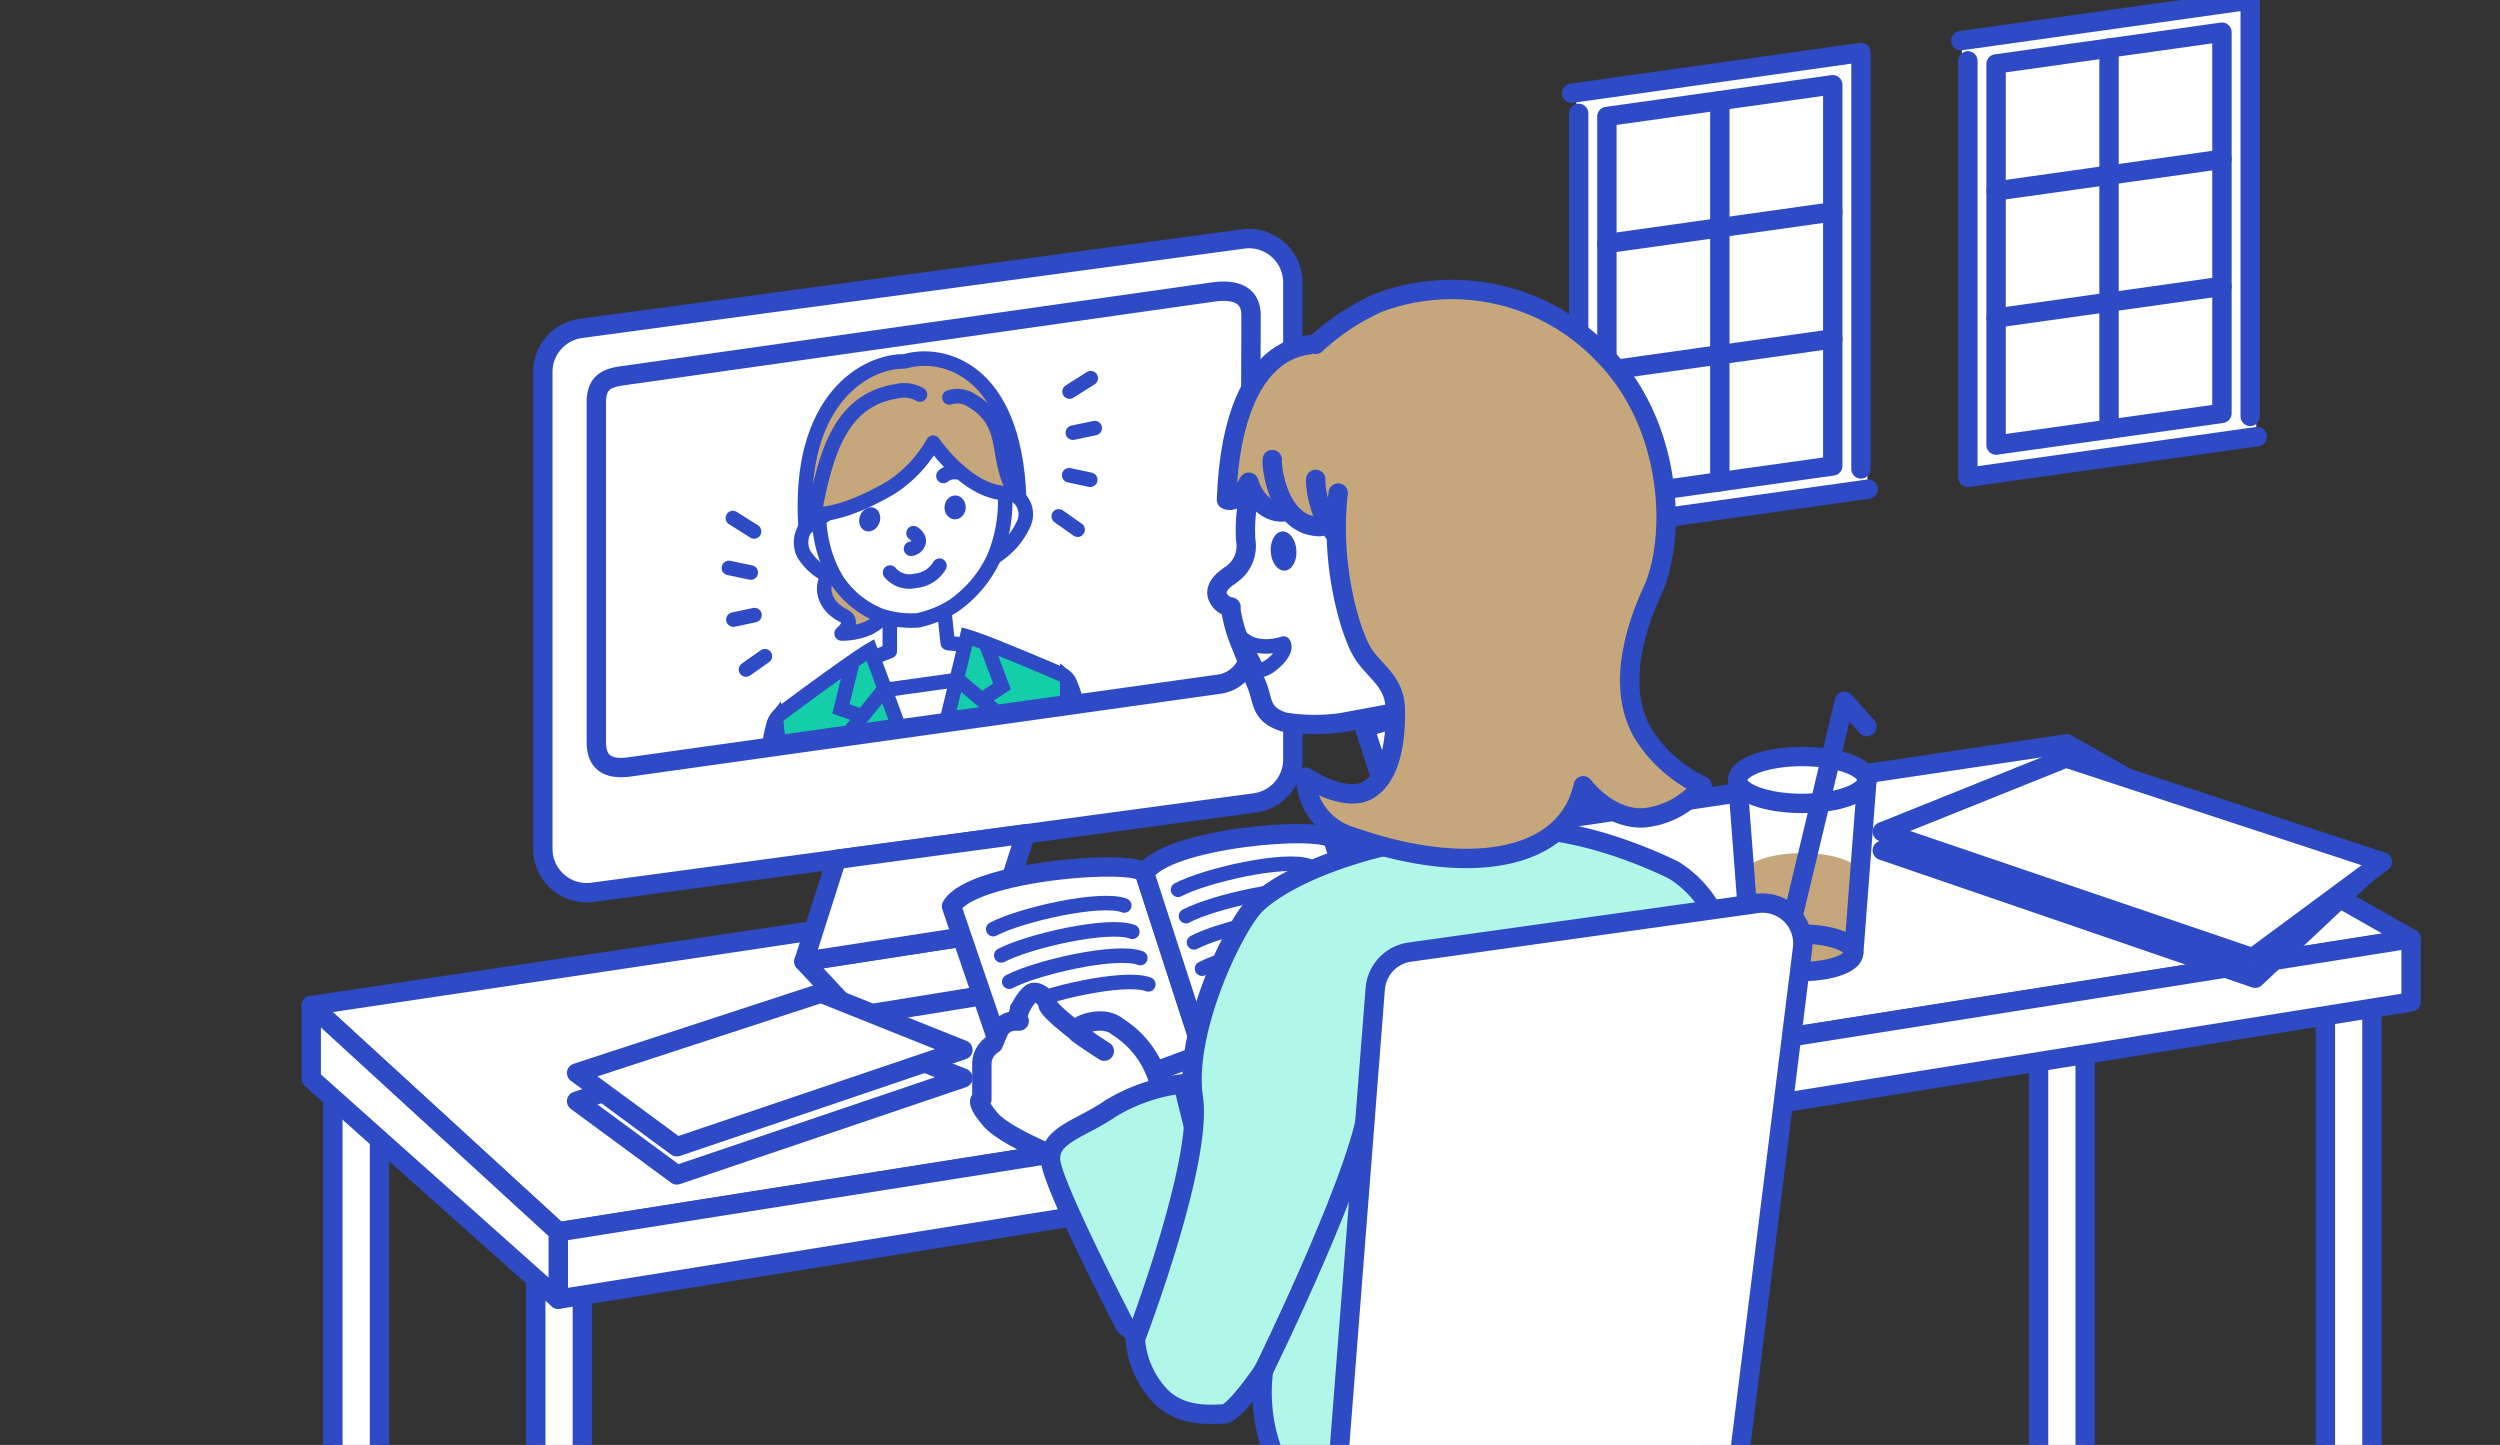 <svg xmlns="http://www.w3.org/2000/svg" xmlns:xlink="http://www.w3.org/1999/xlink" width="184.268" height="106.5" viewBox="0 0 184.268 106.5"><rect x="0" y="0" width="184.268" height="106.5" fill="#333333" stroke="none"/><defs><clipPath id="a"><rect width="184.268" height="106.5" fill="none"/></clipPath></defs><g transform="translate(-315.345 -147.926)"><rect width="3.363" height="5.956" transform="translate(431.535 154.747)" fill="#fff"/><rect width="3.363" height="5.956" transform="translate(449.626 178.32)" fill="#fff"/><rect width="3.363" height="5.956" transform="translate(478.285 174.178)" fill="#fff"/><rect width="3.363" height="5.956" transform="translate(459.946 150.861)" fill="#fff"/><g transform="translate(315.345 147.926)"><g clip-path="url(#a)"><rect width="3.433" height="48.445" transform="translate(24.536 74.016)" fill="#fff" stroke="#2e4ac4" stroke-linecap="round" stroke-linejoin="round" stroke-width="1.428"/><rect width="3.433" height="48.445" transform="translate(39.49 84.777)" fill="#fff" stroke="#2e4ac4" stroke-linecap="round" stroke-linejoin="round" stroke-width="1.428"/><rect width="3.433" height="45.399" transform="translate(171.397 67.774)" fill="#fff" stroke="#2e4ac4" stroke-linecap="round" stroke-linejoin="round" stroke-width="1.428"/><rect width="3.433" height="81.185" transform="translate(150.258 55.629)" fill="#fff" stroke="#2e4ac4" stroke-linecap="round" stroke-linejoin="round" stroke-width="1.428"/><rect width="3.433" height="48.445" transform="translate(97.891 127.567)" fill="#fff" stroke="#2e4ac4" stroke-linecap="round" stroke-linejoin="round" stroke-width="1.428"/><rect width="3.433" height="48.445" transform="translate(124.239 124.742)" fill="#fff" stroke="#2e4ac4" stroke-linecap="round" stroke-linejoin="round" stroke-width="1.428"/><path d="M348.016,245.291l18.207,16.684,136.565-21.608L477.4,226Z" transform="translate(-325.076 -171.178)" fill="#fff" stroke="#2e4ac4" stroke-linecap="round" stroke-linejoin="round" stroke-width="1.428"/><path d="M510.512,246.462v4.663L373.946,273.034v-4.964Z" transform="translate(-332.799 -177.273)" fill="#fff" stroke="#2e4ac4" stroke-linecap="round" stroke-linejoin="round" stroke-width="1.428"/><path d="M427.609,176.213V211.36a3.236,3.236,0,0,1-2.8,3.207l-48.813,6.59a3.235,3.235,0,0,1-3.669-3.206V182.8a3.236,3.236,0,0,1,2.8-3.207l48.813-6.59A3.236,3.236,0,0,1,427.609,176.213Z" transform="translate(-332.316 -155.387)" fill="#fff" stroke="#2e4ac4" stroke-linecap="round" stroke-linejoin="round" stroke-width="1.428"/><g transform="translate(115.838 3.873)"><path d="M480.319,156.439l21.33-3v30.695m.52,1.488-21.33,3v-30.7" transform="translate(-480.319 -153.441)" fill="#fff" stroke="#2e4ac4" stroke-linecap="round" stroke-linejoin="round" stroke-width="1.428"/><path d="M484.024,159.161l16.648-2.34v28.094l-16.648,2.34Z" transform="translate(-481.422 -154.448)" fill="#fff" stroke="#2e4ac4" stroke-linecap="round" stroke-linejoin="round" stroke-width="1.428"/><path d="M495.879,158.488v28.093" transform="translate(-484.953 -154.944)" fill="#fff" stroke="#2e4ac4" stroke-linecap="round" stroke-linejoin="round" stroke-width="1.428"/><path d="M484.024,172.5l16.648-2.34" transform="translate(-481.422 -158.42)" fill="#fff" stroke="#2e4ac4" stroke-linecap="round" stroke-linejoin="round" stroke-width="1.428"/><path d="M484.024,185.835l16.648-2.34" transform="translate(-481.422 -162.392)" fill="#fff" stroke="#2e4ac4" stroke-linecap="round" stroke-linejoin="round" stroke-width="1.428"/></g><g transform="translate(144.525 0)"><path d="M521.174,150.924l21.331-3v30.695m.52,1.488-21.331,3V152.411" transform="translate(-521.174 -147.926)" fill="#fff" stroke="#2e4ac4" stroke-linecap="round" stroke-linejoin="round" stroke-width="1.428"/><path d="M524.879,153.646l16.648-2.34V179.4l-16.648,2.34Z" transform="translate(-522.278 -148.933)" fill="#fff" stroke="#2e4ac4" stroke-linecap="round" stroke-linejoin="round" stroke-width="1.428"/><path d="M536.734,152.972v28.094" transform="translate(-525.808 -149.429)" fill="#fff" stroke="#2e4ac4" stroke-linecap="round" stroke-linejoin="round" stroke-width="1.428"/><path d="M524.879,166.983l16.648-2.34" transform="translate(-522.278 -152.905)" fill="#fff" stroke="#2e4ac4" stroke-linecap="round" stroke-linejoin="round" stroke-width="1.428"/><path d="M524.879,180.32l16.648-2.34" transform="translate(-522.278 -156.877)" fill="#fff" stroke="#2e4ac4" stroke-linecap="round" stroke-linejoin="round" stroke-width="1.428"/></g><path d="M426.2,180.272l-.081,24.5a2.634,2.634,0,0,1-2.162,2.67l-43.5,6.106c-1.5.218-2.514-.18-2.514-1.81V186.7c0-1.348.608-1.781,1.846-1.962l43.579-6.18C424.866,178.337,426.2,178.641,426.2,180.272Z" transform="translate(-333.989 -157.03)" fill="none" stroke="#2e4ac4" stroke-linecap="round" stroke-linejoin="round" stroke-width="1.428"/><path d="M406.728,215.351l1.419-.561.007-2.947,1.978-.276,1.978-.276.308,2.9,1.456.159" transform="translate(-342.563 -166.798)" fill="none" stroke="#2e4ac4" stroke-linecap="round" stroke-linejoin="round" stroke-width="1.071"/><path d="M402.489,207.234c-1.168,1.217-.593,2.721.811,3.4.916.444-.156,1.306-.156,1.306s3.916.161,3.621-3.491C406.5,205.23,403.873,205.792,402.489,207.234Z" transform="translate(-341.113 -165.248)" fill="#c6a67b" stroke="#2e4ac4" stroke-linecap="round" stroke-linejoin="round" stroke-width="1.071"/><g transform="translate(59.034 36.215)"><path d="M401.034,202.037a1.991,1.991,0,0,0-1.429,2.765,4.307,4.307,0,0,0,2.415,1.872l-.23-4.741Z" transform="translate(-399.42 -200.226)" fill="#fff" stroke="#2e4ac4" stroke-linecap="round" stroke-linejoin="round" stroke-width="1.071"/><path d="M420.117,199.515a1.68,1.68,0,0,1,1.678,2.34,5.525,5.525,0,0,1-2.2,2.5l-.231-4.74Z" transform="translate(-405.359 -199.502)" fill="#fff" stroke="#2e4ac4" stroke-linecap="round" stroke-linejoin="round" stroke-width="1.071"/></g><path d="M407.714,188.826c4-.558,7.27,2.415,7.287,7.625a10.524,10.524,0,0,1-.838,4.808,8.933,8.933,0,0,1-2.942,3.476,8.092,8.092,0,0,1-2.634,1.076,7.152,7.152,0,0,1-2.706-.33,6.932,6.932,0,0,1-3.255-2.612,9.388,9.388,0,0,1-1.316-4.507C400.795,193.221,403.711,189.384,407.714,188.826Z" transform="translate(-340.931 -160.087)" fill="#fff" stroke="#2e4ac4" stroke-linecap="round" stroke-linejoin="round" stroke-width="1.071"/><g transform="translate(59.325 26.431)"><path d="M415.123,200.889" transform="translate(-404.388 -190.131)" fill="#c6a67b" stroke="#2e4ac4" stroke-linecap="round" stroke-linejoin="round" stroke-width="1.071"/><path d="M399.889,198.02c-.649-9.59,4.555-12.3,7.294-12.244,2.7-.814,8.1.415,8.441,10.049l-6.331-4.056-9.343,6.244" transform="translate(-399.834 -185.568)" fill="#c6a67b" stroke="#2e4ac4" stroke-linecap="round" stroke-linejoin="round" stroke-width="1.071"/></g><g transform="translate(63.073 36.483)"><ellipse cx="0.881" cy="0.783" rx="0.881" ry="0.783" transform="translate(6.502 1.759) rotate(-87.217)" fill="#2e4ac4"/><ellipse cx="0.909" cy="0.759" rx="0.909" ry="0.759" transform="translate(0 2.383) rotate(-69.54)" fill="#2e4ac4"/></g><path d="M410.978,205.044a.678.678,0,0,0,.54-.426c.157-.395-.354-.723-.354-.723" transform="translate(-343.828 -164.595)" fill="none" stroke="#2e4ac4" stroke-linecap="round" stroke-linejoin="round" stroke-width="1.071"/><path d="M416.021,197.748a.979.979,0,0,0-.8-.256,1.154,1.154,0,0,0-.844.275" transform="translate(-344.839 -162.688)" fill="#fff" stroke="#2e4ac4" stroke-linecap="round" stroke-linejoin="round" stroke-width="1.071"/><path d="M406.68,198.665a1,1,0,0,0-.839-.147,1.182,1.182,0,0,0-.812.378" transform="translate(-342.057 -162.988)" fill="none" stroke="#e20067" stroke-linecap="round" stroke-linejoin="round" stroke-width="1.071"/><path d="M411.686,195.906" transform="translate(-344.039 -162.216)" fill="#c6a67b" stroke="#2e4ac4" stroke-linecap="round" stroke-linejoin="round" stroke-width="1.071"/><path d="M415.259,198.055" transform="translate(-345.104 -162.856)" fill="#f4d5b0" stroke="#2e4ac4" stroke-linecap="round" stroke-linejoin="round" stroke-width="1.071"/><path d="M408.778,207.814a1.859,1.859,0,0,0,1.864.606,2.277,2.277,0,0,0,1.776-1.114" transform="translate(-343.173 -165.611)" fill="none" stroke="#2e4ac4" stroke-linecap="round" stroke-linejoin="round" stroke-width="1.071"/><path d="M411.139,207.075" transform="translate(-343.876 -165.543)" fill="none" stroke="#2e4ac4" stroke-linecap="round" stroke-linejoin="round" stroke-width="1.071"/><path d="M413.015,200.3" transform="translate(-344.435 -163.525)" fill="#c6a67b" stroke="#2e4ac4" stroke-linecap="round" stroke-linejoin="round" stroke-width="1.071"/><path d="M408.608,189.217a2.27,2.27,0,0,0-1.624-.26c-4.113.6-5.286,4.3-6.166,9.063,0,0,1.785.3,5.6-1.913a9.488,9.488,0,0,0,3.165-3.341s2.92,4.254,6.055,3.667c-1.579-2.526-.294-5.041-3.182-6.757a1.9,1.9,0,0,0-1.675-.247" transform="translate(-340.802 -160.135)" fill="#c6a67b" stroke="#2e4ac4" stroke-linecap="round" stroke-linejoin="round" stroke-width="1.071"/><g transform="translate(56.736 47.906)"><path d="M396.525,225.264l-.377.053a6.573,6.573,0,0,1,.354-1.583,1.328,1.328,0,0,0-.082.619C396.449,224.6,396.484,224.91,396.525,225.264Z" transform="translate(-396.148 -218.41)" fill="#13cea8" stroke="#2e4ac4" stroke-miterlimit="10" stroke-width="1.071"/><path d="M402.158,222.24l3.62-.506L405.1,219.9l-.037,0,.037,0-1.39-3.75c-1.188.692-5.025,3.526-6.572,4.676a1.443,1.443,0,0,0-.486.648.675.675,0,0,1,.086-.145l.192,1.639,5.229-.73,2.535-3.125Zm-.61-1.743,1.558.551-1.558-.551.843-3.442Z" transform="translate(-396.298 -216.152)" fill="#13cea8" stroke="#2e4ac4" stroke-miterlimit="10" stroke-width="1.071"/><path d="M396.891,225.167l-.254.036c-.041-.354-.077-.661-.105-.911a1.328,1.328,0,0,1,.082-.619.676.676,0,0,1,.086-.145Z" transform="translate(-396.26 -218.349)" fill="#13cea8" stroke="#2e4ac4" stroke-miterlimit="10" stroke-width="1.071"/></g><g transform="translate(69.81 46.911)"><path d="M427.675,220.938l.378-.053a5.691,5.691,0,0,0-.511-1.462,1.2,1.2,0,0,1,.145.588C427.684,220.266,427.68,220.577,427.675,220.938Z" transform="translate(-418.572 -216.131)" fill="#13cea8" stroke="#2e4ac4" stroke-miterlimit="10" stroke-width="1.071"/><path d="M415.57,217.928l2.818,2.379,5.23-.73.021-1.669a.524.524,0,0,1,.1.119,1.113,1.113,0,0,0-.545-.5c-1.642-.706-5.714-2.435-6.956-2.788l-.987,4.082.037-.006-.037.006-.482,1.995,3.62-.5Zm2.059-2.668,1.182,3.159-1.479.975,1.479-.975Z" transform="translate(-414.767 -214.735)" fill="#13cea8" stroke="#2e4ac4" stroke-miterlimit="10" stroke-width="1.071"/><path d="M427.371,220.923l.253-.036c0-.36.008-.672.011-.927a1.2,1.2,0,0,0-.145-.588.524.524,0,0,0-.1-.119Z" transform="translate(-418.521 -216.081)" fill="#13cea8" stroke="#2e4ac4" stroke-miterlimit="10" stroke-width="1.071"/></g><line x1="5.482" y2="0.765" transform="translate(65.131 50.104)" fill="#13cea8" stroke="#2e4ac4" stroke-miterlimit="10" stroke-width="1.071"/><g transform="translate(98.014 41.601)"><path d="M454.935,207.172" transform="translate(-454.935 -207.172)" fill="#c6a67b" stroke="#2e4ac4" stroke-linecap="round" stroke-linejoin="round" stroke-width="1.428"/></g><path d="M452.4,202.011a2.349,2.349,0,0,1,2.691.331" transform="translate(-356.166 -163.949)" fill="#fff" stroke="#2e4ac4" stroke-linecap="round" stroke-linejoin="round" stroke-width="1.428"/><path d="M459,198.3" transform="translate(-358.132 -162.93)" fill="#c6a67b" stroke="#2e4ac4" stroke-linecap="round" stroke-linejoin="round" stroke-width="1.428"/><path d="M457.2,205.742" transform="translate(-357.596 -165.146)" fill="#c6a67b" stroke="#2e4ac4" stroke-linecap="round" stroke-linejoin="round" stroke-width="1.428"/><path d="M458.581,223.325l1.935,5.981,7.629-2.509-1.982-5.765Z" transform="translate(-358.006 -169.699)" fill="#fff" stroke="#2e4ac4" stroke-linecap="round" stroke-linejoin="round" stroke-width="1.428"/><path d="M444.738,210.489" transform="translate(-353.884 -166.559)" fill="#fff" stroke="#2e4ac4" stroke-linecap="round" stroke-linejoin="round" stroke-width="1.428"/><path d="M444.556,204.6a10.9,10.9,0,0,0,.66,2.283c.506,1.22.807,2.1,1.215,3.068.519,1.229.218,2.18,2.028,2.77a14.089,14.089,0,0,0,4.231.042l6.678-1.24,5.546-2.171a13.458,13.458,0,0,0,3.416-7.072c1.119-8.4-3.189-14.541-9.705-15.409a11.766,11.766,0,0,0-13,12.422,2.55,2.55,0,0,1-1.141,2.6" transform="translate(-353.808 -159.498)" fill="#fff" stroke="#2e4ac4" stroke-linecap="round" stroke-linejoin="round" stroke-width="1.428"/><path d="M445.563,214.3" transform="translate(-354.129 -167.696)" fill="#fff" stroke="#2e4ac4" stroke-linecap="round" stroke-linejoin="round" stroke-width="1.428"/><g transform="translate(93.563 39.109)"><ellipse cx="0.948" cy="1.446" rx="0.948" ry="1.446" transform="matrix(0.998, -0.068, 0.068, 0.998, 0, 0.128)" fill="#2e4ac4"/></g><path d="M444.125,210.691a1.205,1.205,0,0,1-1-.827c-.249-.769.817-1.416.817-1.416" transform="translate(-353.391 -165.951)" fill="none" stroke="#2e4ac4" stroke-linecap="round" stroke-linejoin="round" stroke-width="1.428"/><path d="M445.563,214.771c1.187,1.219,3.172.5,3.172.5s.4.492-.836,1.519c-.723.6-1.1.393-1.1.393Z" transform="translate(-354.129 -167.835)" fill="none" stroke="#2e4ac4" stroke-linecap="round" stroke-linejoin="round" stroke-width="1.071"/><g transform="translate(90.399 25.377)"><path d="M448.691,196.341c-1.166.387-2.478-.527-2.954-2.111,0,0-.844,1.654-1.648,1.289.467-12.685,7.107-12.286,9.546-10.594,2.607,1.451,5.28,5.671,4.748,16.094l-3.143-2.354-3.719-1.428-2.83-.895" transform="translate(-444.089 -184.066)" fill="#c6a67b" stroke="#2e4ac4" stroke-linecap="round" stroke-linejoin="round" stroke-width="1.428"/><path d="M452.951,200.841a.836.836,0,0,1-.79.253c-2.755-.215-3.325-4.168-3.267-4.923" transform="translate(-445.519 -187.672)" fill="#c6a67b" stroke="#2e4ac4" stroke-linecap="round" stroke-linejoin="round" stroke-width="1.428"/><path d="M453.46,198.247c-.058.755.512,4.708,3.267,4.924a3.162,3.162,0,0,0,1.3-.283" transform="translate(-446.879 -188.29)" fill="#c6a67b" stroke="#2e4ac4" stroke-linecap="round" stroke-linejoin="round" stroke-width="1.428"/><path d="M461.431,202.013a15.361,15.361,0,0,0,1.131,3.754c-2.127.478-4.349-4.353-4.252-5.673" transform="translate(-448.324 -188.84)" fill="#c6a67b" stroke="#2e4ac4" stroke-linecap="round" stroke-linejoin="round" stroke-width="1.428"/></g><g transform="translate(103.654 41.408)"><path d="M463.457,214.659a7.052,7.052,0,0,0,2.8-3.743c.576-2.328-.985-4.1-2.3-4.015l-.991.063.154,1.617Z" transform="translate(-462.967 -206.898)" fill="#fff" stroke="#2e4ac4" stroke-linecap="round" stroke-linejoin="round" stroke-width="1.428"/></g><path d="M348.016,253.474v5.4l18.207,16.247v-4.964Z" transform="translate(-325.076 -179.362)" fill="#fff" stroke="#2e4ac4" stroke-linecap="round" stroke-linejoin="round" stroke-width="1.428"/><path d="M485,318.3c.124-1.862-1.478-4.007-3.356-3.744l-25.637,4.171a2.961,2.961,0,0,0-2.514,2.735l.006,1.93a2.968,2.968,0,0,0,3.372,3.135l25.586-3.585c1.38-.194,2.446-3.721,2.555-5.111Z" transform="translate(-356.491 -197.547)" fill="#fff" stroke="#2e4ac4" stroke-linecap="round" stroke-linejoin="round" stroke-width="1.428"/><path d="M399.732,247.936l14.021-2.17,8.146,3.228-18.407,2.978Z" transform="translate(-340.479 -177.066)" fill="#fff" stroke="#2e4ac4" stroke-linecap="round" stroke-linejoin="round" stroke-width="1.428"/><path d="M402.133,237.339l13.929-1.88-2.309,7.237-14.021,2.17Z" transform="translate(-340.479 -173.996)" fill="#fff" stroke="#2e4ac4" stroke-linecap="round" stroke-linejoin="round" stroke-width="1.428"/><path d="M393.884,255.128l10.462,4.184-21.087,7.143-7.386-5.436Z" transform="translate(-333.373 -179.855)" fill="#fff" stroke="#2e4ac4" stroke-linecap="round" stroke-linejoin="round" stroke-width="1.428"/><path d="M393.884,252.174l10.462,4.184L383.258,263.5l-7.386-5.436Z" transform="translate(-333.373 -178.975)" fill="#fff" stroke="#2e4ac4" stroke-linecap="round" stroke-linejoin="round" stroke-width="1.428"/><path d="M515.028,223.578" transform="translate(-374.819 -170.458)" fill="#b0f7e9" stroke="#2e4ac4" stroke-linecap="round" stroke-linejoin="round" stroke-width="1.428"/><path d="M540.416,243.883l8.711-8.2-23.315-7.66-12.878,6.435Z" transform="translate(-374.195 -171.78)" fill="#fff" stroke="#2e4ac4" stroke-linecap="round" stroke-linejoin="round" stroke-width="1.428"/><path d="M526.476,227.489l-13.542,5.44,27.3,9.288,9.561-7.068Z" transform="translate(-374.195 -171.623)" fill="#fff" stroke="#2e4ac4" stroke-linecap="round" stroke-linejoin="round" stroke-width="1.428"/><path d="M499.463,246.295l3.251.81,3.541-.587.333-5.782-8.155-.226Z" transform="translate(-369.876 -175.501)" fill="#c6a67b"/><path d="M506.995,239.033c0,.857-1.917,1.552-4.281,1.552a8.063,8.063,0,0,1-3.546-.682c-.464-.249-.736-.548-.736-.871,0-.857,1.917-1.552,4.282-1.552S506.995,238.176,506.995,239.033Z" transform="translate(-369.876 -174.599)" fill="#c6a67b"/><line x1="0.971" y1="12.739" transform="translate(128.071 57.489)" fill="#b0f7e9" stroke="#2e4ac4" stroke-linecap="round" stroke-linejoin="round" stroke-width="1.428"/><ellipse cx="4.767" cy="1.728" rx="4.767" ry="1.728" transform="translate(128.071 55.761)" fill="#fff" stroke="#2e4ac4" stroke-linecap="round" stroke-linejoin="round" stroke-width="1.428"/><ellipse cx="3.796" cy="1.376" rx="3.796" ry="1.376" transform="translate(129.042 68.852)" fill="none" stroke="#2e4ac4" stroke-linecap="round" stroke-linejoin="round" stroke-width="1.428"/><line y1="12.739" x2="0.971" transform="translate(136.634 57.489)" fill="#fff" stroke="#2e4ac4" stroke-linecap="round" stroke-linejoin="round" stroke-width="1.428"/><path d="M508.752,223.412l-1.657-1.869L502.7,239.9" transform="translate(-371.148 -169.852)" fill="none" stroke="#2e4ac4" stroke-linecap="round" stroke-linejoin="round" stroke-width="1.428"/><g transform="translate(78.037 27.876)"><line x1="1.561" y2="0.987" transform="translate(0.797)" fill="none" stroke="#2e4ac4" stroke-linecap="round" stroke-linejoin="round" stroke-width="1.071"/><line x1="1.613" y2="0.339" transform="translate(1.039 3.677)" fill="none" stroke="#2e4ac4" stroke-linecap="round" stroke-linejoin="round" stroke-width="1.071"/><line x1="1.555" y1="0.332" transform="translate(0.767 7.153)" fill="none" stroke="#2e4ac4" stroke-linecap="round" stroke-linejoin="round" stroke-width="1.071"/><line x1="1.391" y1="0.98" transform="translate(0 10.184)" fill="none" stroke="#2e4ac4" stroke-linecap="round" stroke-linejoin="round" stroke-width="1.071"/></g><g transform="translate(53.725 38.184)"><line x2="1.561" y2="0.987" transform="translate(0.294)" fill="none" stroke="#2e4ac4" stroke-linecap="round" stroke-linejoin="round" stroke-width="1.071"/><line x2="1.613" y2="0.339" transform="translate(0 3.677)" fill="none" stroke="#2e4ac4" stroke-linecap="round" stroke-linejoin="round" stroke-width="1.071"/><line y1="0.332" x2="1.555" transform="translate(0.33 7.153)" fill="none" stroke="#2e4ac4" stroke-linecap="round" stroke-linejoin="round" stroke-width="1.071"/><line y1="0.98" x2="1.391" transform="translate(1.261 10.184)" fill="none" stroke="#2e4ac4" stroke-linecap="round" stroke-linejoin="round" stroke-width="1.071"/></g><path d="M433.775,252.679,429.467,239.4c-.562-1.123-12.739-.187-14.238,2.436l5.245,15.361s7.493-2.435,9.18-3S433.775,252.679,433.775,252.679Z" transform="translate(-345.095 -175.032)" fill="#fff" stroke="#2e4ac4" stroke-linecap="round" stroke-linejoin="round" stroke-width="1.428"/><path d="M429.268,242.9c-1.768-.671-7.7.7-9.66,1.743" transform="translate(-346.399 -176.159)" fill="none" stroke="#2e4ac4" stroke-linecap="round" stroke-linejoin="round" stroke-width="1.071"/><path d="M430.109,245.66c-1.768-.671-7.7.7-9.66,1.743" transform="translate(-346.649 -176.982)" fill="none" stroke="#2e4ac4" stroke-linecap="round" stroke-linejoin="round" stroke-width="1.071"/><path d="M430.949,248.421c-1.768-.671-7.7.7-9.66,1.743" transform="translate(-346.9 -177.804)" fill="none" stroke="#2e4ac4" stroke-linecap="round" stroke-linejoin="round" stroke-width="1.071"/><path d="M431.79,251.182c-1.768-.671-7.7.7-9.66,1.742" transform="translate(-347.15 -178.626)" fill="none" stroke="#2e4ac4" stroke-linecap="round" stroke-linejoin="round" stroke-width="1.071"/><path d="M453.7,249.168l-4.309-13.275c-.562-1.123-12.388-.157-13.887,2.466l4.308,13.276s8.08-.38,9.766-.942S453.7,249.168,453.7,249.168Z" transform="translate(-351.134 -173.988)" fill="#fff" stroke="#2e4ac4" stroke-linecap="round" stroke-linejoin="round" stroke-width="1.428"/><path d="M426.391,255.788s-3.1-2.227-3.174-2.791-.847-1.059-1.2-.847-1.27,1.51-.918,2.06h-.322a1.32,1.32,0,0,0-1.217.809l-.367.871-.173.131a1.7,1.7,0,0,0-.674,1.354v2.609s-.635,0,.635,1.482,6.334,3.317,6.334,3.317l1.076.783,4.681-3,.357-3.717a7.052,7.052,0,0,0-3.084-4.223c-1.136-.974-3.57,0-2.921.487s1.947,1.319,1.947,1.319" transform="translate(-345.976 -178.953)" fill="#fff" stroke="#2e4ac4" stroke-linecap="round" stroke-linejoin="round" stroke-width="1.428"/><path d="M448.663,238.771c-1.768-.671-7.7.7-9.66,1.743" transform="translate(-352.175 -174.93)" fill="none" stroke="#2e4ac4" stroke-linecap="round" stroke-linejoin="round" stroke-width="1.071"/><path d="M449.5,241.532c-1.768-.671-7.7.7-9.66,1.743" transform="translate(-352.426 -175.752)" fill="none" stroke="#2e4ac4" stroke-linecap="round" stroke-linejoin="round" stroke-width="1.071"/><path d="M450.344,244.293c-1.768-.671-7.7.7-9.66,1.743" transform="translate(-352.676 -176.575)" fill="none" stroke="#2e4ac4" stroke-linecap="round" stroke-linejoin="round" stroke-width="1.071"/><path d="M451.185,247.054c-1.768-.671-7.7.7-9.66,1.742" transform="translate(-352.927 -177.397)" fill="none" stroke="#2e4ac4" stroke-linecap="round" stroke-linejoin="round" stroke-width="1.071"/><path d="M431.11,279.5s-5.277-10.162-5.478-12.1,2.215-2.37,4.411-3.885a13.111,13.111,0,0,1,5.341-1.824l3.054,12.384,2.764,6.42-3.577,4.526Z" transform="translate(-348.19 -181.808)" fill="#b0f7e9" stroke="#2e4ac4" stroke-linecap="round" stroke-linejoin="round" stroke-width="1.428"/><path d="M443.972,274.867s-2.154,3.205-2.94,3.205-3.309.356-4.912-1.6a6.771,6.771,0,0,1-1.6-3.917s4.987-13,4.275-17.81,2.849-12.288,4.452-14.069,7.946-5.319,19.389-5.7c5.366-.178,11.6,3.028,11.6,3.028a8.2,8.2,0,0,1,3.371,4.274c1.081,3.028-1.3,8.726-1.3,8.726l1.835,28.776s-10.89,9.955-25.752,7.024C442.273,284.807,443.972,274.867,443.972,274.867Z" transform="translate(-350.839 -173.85)" fill="#b0f7e9" stroke="#2e4ac4" stroke-linecap="round" stroke-linejoin="round" stroke-width="1.428"/><path d="M447.983,283.256s7.737-15.745,7.737-20.12" transform="translate(-354.85 -182.24)" fill="none" stroke="#2e4ac4" stroke-linecap="round" stroke-linejoin="round" stroke-width="1.428"/><path d="M460.65,246.337l25.585-3.585a2.97,2.97,0,0,1,3.361,3.309l-5.815,46.762-29.466,4.794,3.785-48.568A2.969,2.969,0,0,1,460.65,246.337Z" transform="translate(-356.736 -176.16)" fill="#fff" stroke="#2e4ac4" stroke-linecap="round" stroke-linejoin="round" stroke-width="1.428"/><path d="M454.618,193.308c-.622,5.26.876,10.208,1.746,11.685s2.441,2.121,2.467,4.309-.294,4.845-1.979,5.878-4.563-.2-4.563-.2,2.552,3.635,4.075,4.036c7.422,1.95,15.073,1.476,16.313-4.134,0,0,1.831,2.51,4.489,2.362a6.251,6.251,0,0,0,4.282-2.362,10.278,10.278,0,0,1-4.282-3.728c-1.772-2.857-1.157-6.786.614-10.637s1.561-12.153-3.568-17.379a15.338,15.338,0,0,0-16.681-3.839c-3.1,1.329-5.749,4.841-5.749,4.841Z" transform="translate(-355.982 -156.967)" fill="#c6a67b"/><path d="M454.8,193.32c-.622,5.26.876,10.208,1.746,11.685s2.441,2.121,2.467,4.309-.294,4.845-1.979,5.878-4.636-.921-4.636-.921a4.674,4.674,0,0,0,3.373,4.365c8.52,3,15.848,1.872,17.088-3.738,0,0,1.831,2.51,4.489,2.362a6.251,6.251,0,0,0,4.282-2.362,10.278,10.278,0,0,1-4.282-3.728c-1.772-2.857-1.157-6.786.614-10.637s1.561-12.153-3.568-17.379a15.436,15.436,0,0,0-16.681-3.839,17.121,17.121,0,0,0-4.574,3.043" transform="translate(-356.165 -156.979)" fill="none" stroke="#2e4ac4" stroke-linecap="round" stroke-linejoin="round" stroke-width="1.428"/></g></g></g></svg>